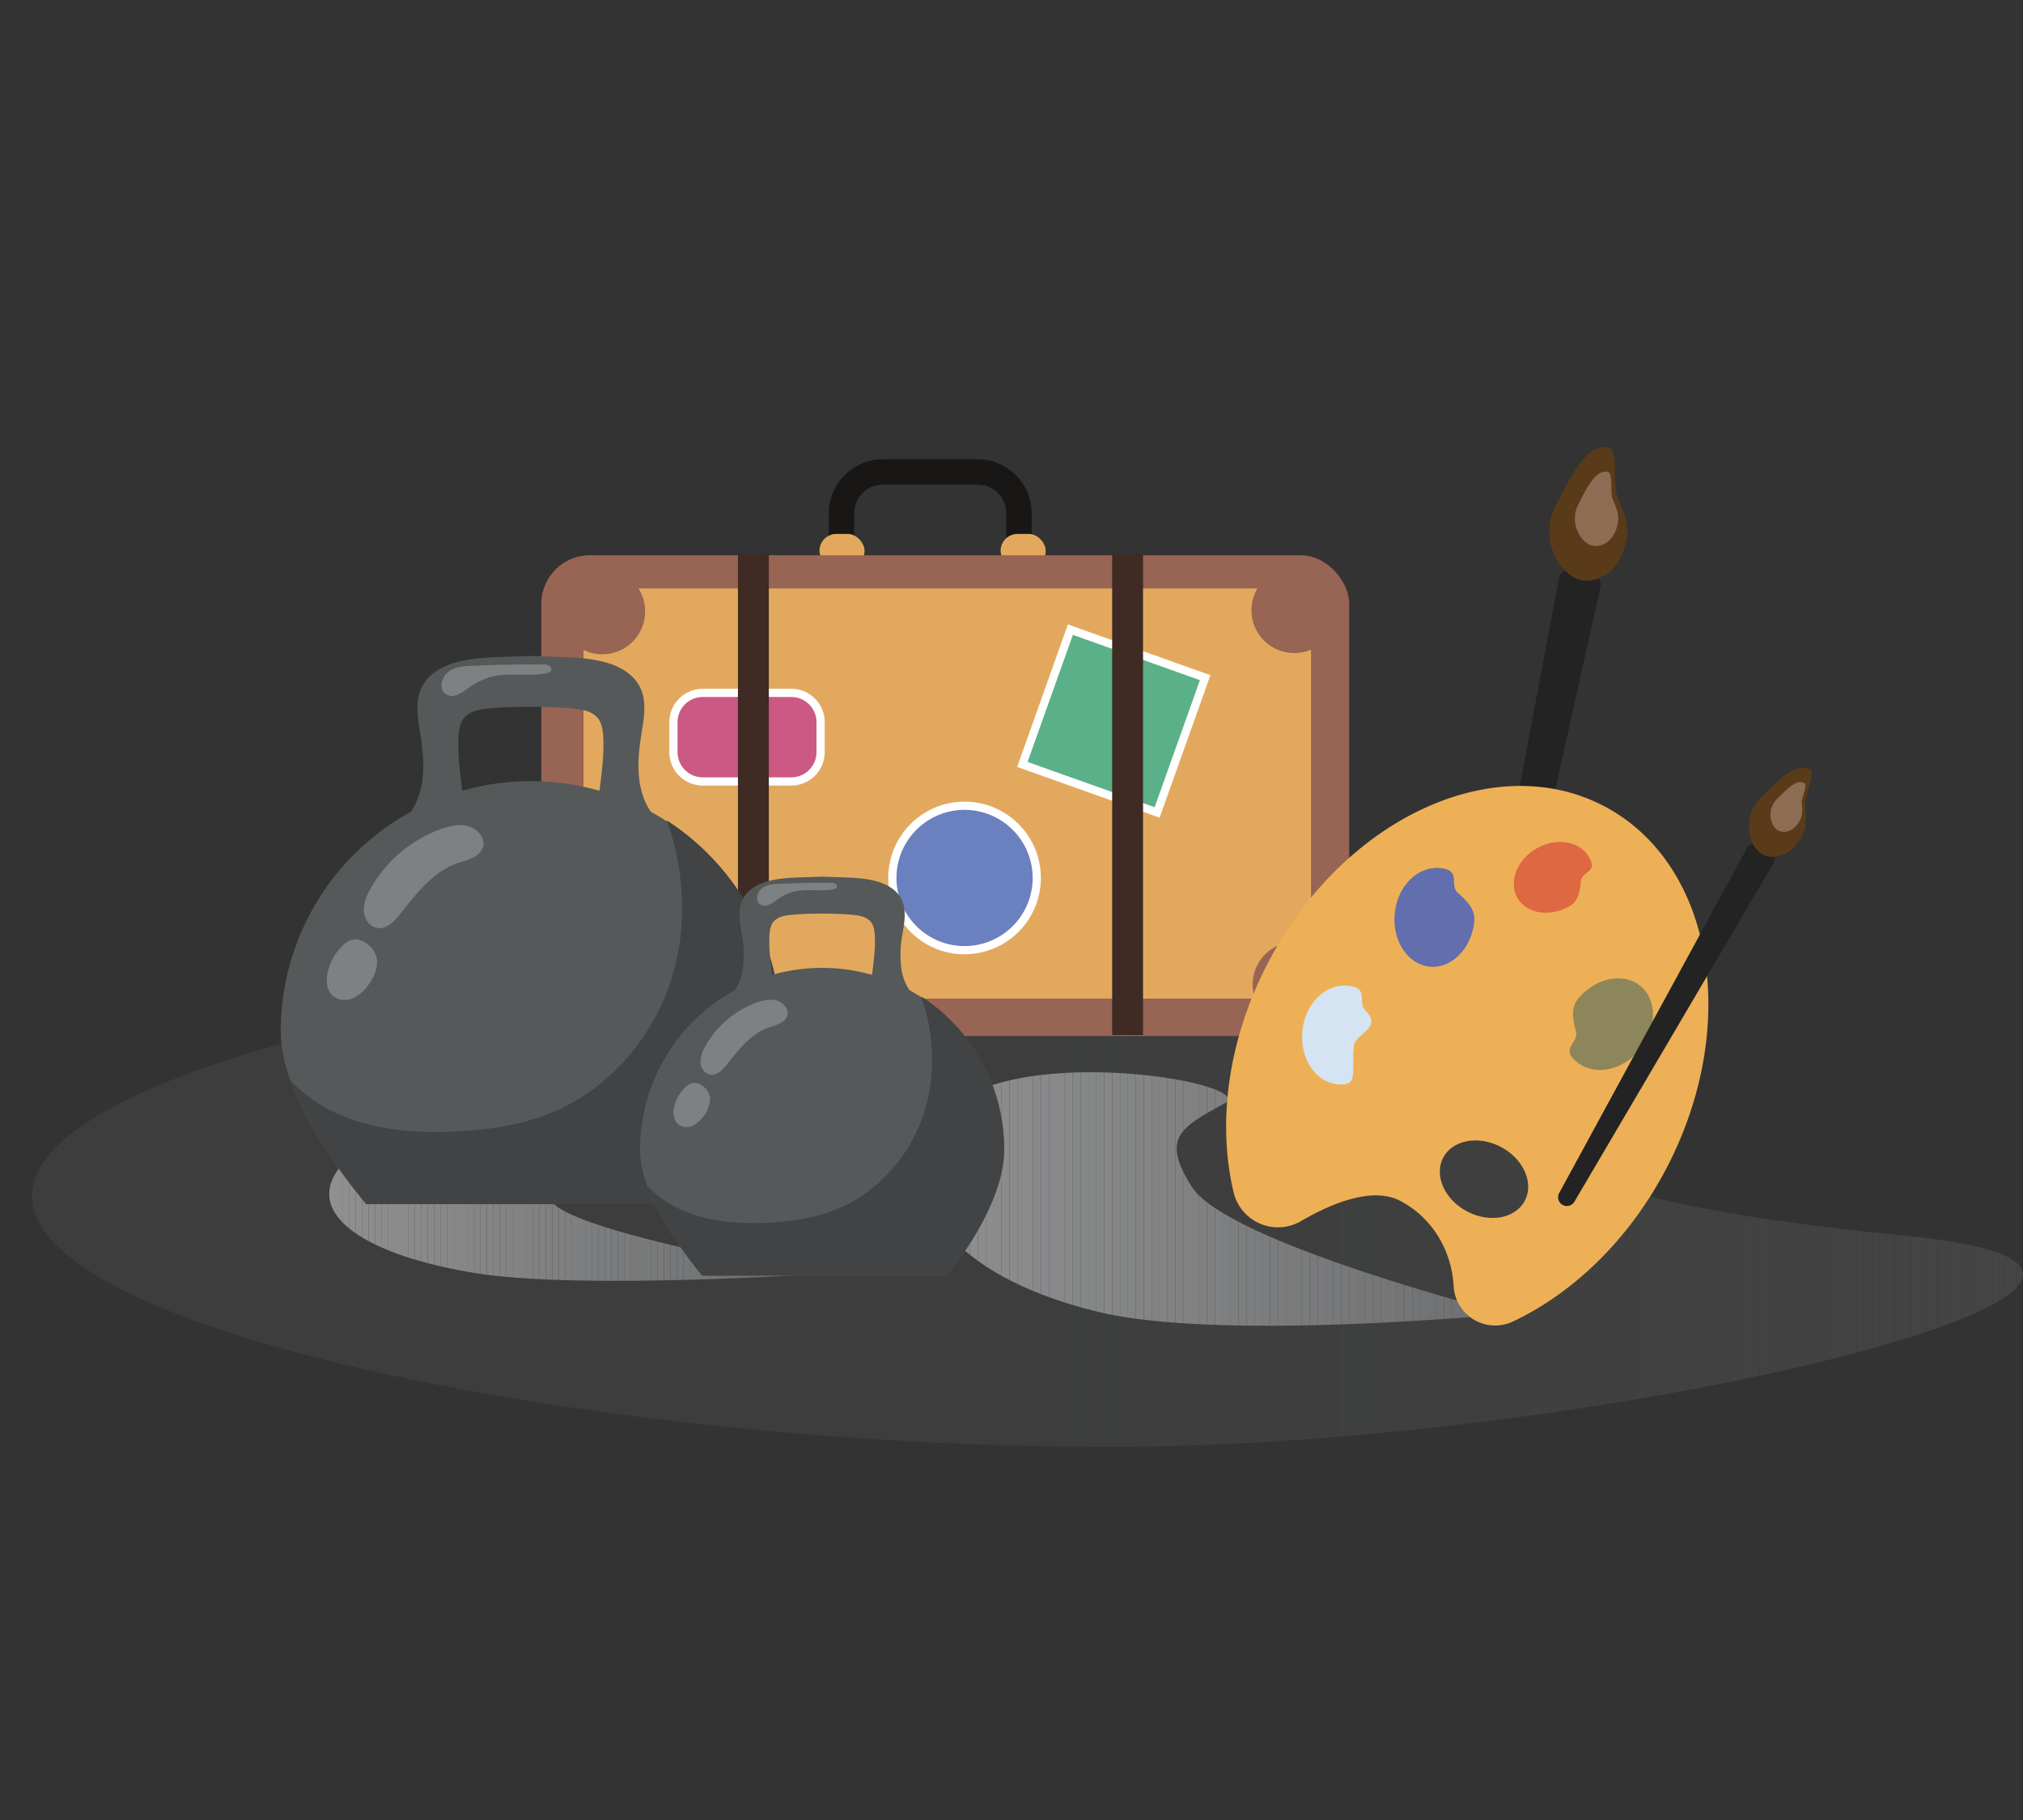 <svg xmlns="http://www.w3.org/2000/svg" xmlns:xlink="http://www.w3.org/1999/xlink" width="663.492" height="597" viewBox="0 0 663.492 597">
  <rect x="0" y="0" width="663.492" height="597" fill="#333333" stroke="none"/>
  <defs>
    <clipPath id="clip-path">
      <path id="Path_14854" data-name="Path 14854" d="M703.866,560.909c129.828,12.652-95.908,69.235-260.8,69.235S89.493,593.315,89.493,547.88s188.671-82.262,353.571-82.262C771.615,465.624,413.1,532.576,703.866,560.909Z" transform="translate(-89.493 -465.619)" fill="none"/>
    </clipPath>
    <clipPath id="clip-path-2">
      <path id="Path_14860" data-name="Path 14860" d="M594.284,589.637c-2.349,0-88.331,8.528-130.775,0-42.286-9.239-70.007-31.981-58.261-59.7,13.783-32.692,110.415-16.345,96.007-9.239-14.409,7.818-20.361,11.371-10.494,27.006C502.038,566.184,594.284,589.637,594.284,589.637Z" transform="translate(-402.538 -510.281)" fill="none"/>
    </clipPath>
    <clipPath id="clip-path-3">
      <path id="Path_14862" data-name="Path 14862" d="M353.2,578.145c-1.951,0-73.353,4.776-108.6,0-35.115-5.173-58.136-17.907-48.382-33.428,11.445-18.305,91.692-9.152,79.727-5.173-11.966,4.377-16.908,6.367-8.714,15.122C276.6,565.012,353.2,578.145,353.2,578.145Z" transform="translate(-193.97 -533.71)" fill="none"/>
    </clipPath>
  </defs>
  <g id="transformation" transform="translate(-4298 -3230)">
    <rect id="Rectangle_9106" data-name="Rectangle 9106" width="639" height="597" transform="translate(4298 3230)" fill="rgba(255,255,255,0)"/>
    <g id="Group_23163" data-name="Group 23163" transform="translate(4219.015 3086.092)">
      <g id="Path_13307" data-name="Path 13307" transform="translate(89.493 453.882)" opacity="0.1" style="isolation: isolate">
        <g id="Group_22847" data-name="Group 22847" transform="translate(0 0)">
          <g id="Group_22846" data-name="Group 22846" clip-path="url(#clip-path)">
            <rect id="Rectangle_8733" data-name="Rectangle 8733" width="107.089" height="164.525" transform="translate(0 0)" fill="#95989b"/>
            <rect id="Rectangle_8734" data-name="Rectangle 8734" width="107.089" height="164.525" transform="translate(107.089 0)" fill="#96999c"/>
            <rect id="Rectangle_8735" data-name="Rectangle 8735" width="25.63" height="164.525" transform="translate(214.178 0)" fill="#96999c"/>
            <rect id="Rectangle_8736" data-name="Rectangle 8736" width="25.63" height="164.525" transform="translate(239.808 0)" fill="#979a9d"/>
            <rect id="Rectangle_8737" data-name="Rectangle 8737" width="25.63" height="164.525" transform="translate(265.437 0)" fill="#999c9f"/>
            <rect id="Rectangle_8738" data-name="Rectangle 8738" width="25.63" height="164.525" transform="translate(291.067 0)" fill="#9a9da0"/>
            <rect id="Rectangle_8739" data-name="Rectangle 8739" width="11.194" height="164.525" transform="translate(316.697 0)" fill="#9a9da0"/>
            <rect id="Rectangle_8740" data-name="Rectangle 8740" width="11.194" height="164.525" transform="translate(327.891 0)" fill="#9b9ea1"/>
            <rect id="Rectangle_8741" data-name="Rectangle 8741" width="11.194" height="164.525" transform="translate(339.085 0)" fill="#9c9fa2"/>
            <rect id="Rectangle_8742" data-name="Rectangle 8742" width="11.194" height="164.525" transform="translate(350.279 0)" fill="#9ea1a4"/>
            <rect id="Rectangle_8743" data-name="Rectangle 8743" width="11.194" height="164.525" transform="translate(361.473 0)" fill="#9fa2a5"/>
            <rect id="Rectangle_8744" data-name="Rectangle 8744" width="11.194" height="164.525" transform="translate(372.667 0)" fill="#a0a3a6"/>
            <rect id="Rectangle_8745" data-name="Rectangle 8745" width="11.194" height="164.525" transform="translate(383.861 0)" fill="#a1a4a7"/>
            <rect id="Rectangle_8746" data-name="Rectangle 8746" width="6.595" height="164.525" transform="translate(395.055 0)" fill="#a1a4a7"/>
            <rect id="Rectangle_8747" data-name="Rectangle 8747" width="6.595" height="164.525" transform="translate(401.65 0)" fill="#a2a5a8"/>
            <rect id="Rectangle_8748" data-name="Rectangle 8748" width="6.595" height="164.525" transform="translate(408.245 0)" fill="#a3a6a9"/>
            <rect id="Rectangle_8749" data-name="Rectangle 8749" width="6.595" height="164.525" transform="translate(414.84 0)" fill="#a4a7aa"/>
            <rect id="Rectangle_8750" data-name="Rectangle 8750" width="6.595" height="164.525" transform="translate(421.435 0)" fill="#a5a8ab"/>
            <rect id="Rectangle_8751" data-name="Rectangle 8751" width="6.595" height="164.525" transform="translate(428.03 0)" fill="#a7aaac"/>
            <rect id="Rectangle_8752" data-name="Rectangle 8752" width="6.595" height="164.525" transform="translate(434.626 0)" fill="#a8abad"/>
            <rect id="Rectangle_8753" data-name="Rectangle 8753" width="6.595" height="164.525" transform="translate(441.221 0)" fill="#a9acae"/>
            <rect id="Rectangle_8754" data-name="Rectangle 8754" width="6.595" height="164.525" transform="translate(447.816 0)" fill="#aaadaf"/>
            <rect id="Rectangle_8755" data-name="Rectangle 8755" width="6.595" height="164.525" transform="translate(454.411 0)" fill="#abaeb0"/>
            <rect id="Rectangle_8756" data-name="Rectangle 8756" width="4.198" height="164.525" transform="translate(461.006 0)" fill="#abaeb0"/>
            <rect id="Rectangle_8757" data-name="Rectangle 8757" width="4.198" height="164.525" transform="translate(465.204 0)" fill="#acafb1"/>
            <rect id="Rectangle_8758" data-name="Rectangle 8758" width="4.198" height="164.525" transform="translate(469.402 0)" fill="#adb0b2"/>
            <rect id="Rectangle_8759" data-name="Rectangle 8759" width="4.198" height="164.525" transform="translate(473.599 0)" fill="#aeb1b3"/>
            <rect id="Rectangle_8760" data-name="Rectangle 8760" width="4.198" height="164.525" transform="translate(477.797 0)" fill="#afb2b4"/>
            <rect id="Rectangle_8761" data-name="Rectangle 8761" width="4.198" height="164.525" transform="translate(481.995 0)" fill="#b0b3b5"/>
            <rect id="Rectangle_8762" data-name="Rectangle 8762" width="4.198" height="164.525" transform="translate(486.193 0)" fill="#b1b4b6"/>
            <rect id="Rectangle_8763" data-name="Rectangle 8763" width="4.198" height="164.525" transform="translate(490.39 0)" fill="#b3b5b7"/>
            <rect id="Rectangle_8764" data-name="Rectangle 8764" width="4.198" height="164.525" transform="translate(494.588 0)" fill="#b4b6b8"/>
            <rect id="Rectangle_8765" data-name="Rectangle 8765" width="4.198" height="164.525" transform="translate(498.786 0)" fill="#b5b7b9"/>
            <rect id="Rectangle_8766" data-name="Rectangle 8766" width="4.198" height="164.525" transform="translate(502.984 0)" fill="#b6b8ba"/>
            <rect id="Rectangle_8767" data-name="Rectangle 8767" width="4.198" height="164.525" transform="translate(507.181 0)" fill="#b7b9bb"/>
            <rect id="Rectangle_8768" data-name="Rectangle 8768" width="4.198" height="164.525" transform="translate(511.379 0)" fill="#b8babc"/>
            <rect id="Rectangle_8769" data-name="Rectangle 8769" width="4.198" height="164.525" transform="translate(515.577 0)" fill="#b9bbbd"/>
            <rect id="Rectangle_8770" data-name="Rectangle 8770" width="3.347" height="164.525" transform="translate(519.775 0)" fill="#b9bbbd"/>
            <rect id="Rectangle_8771" data-name="Rectangle 8771" width="3.347" height="164.525" transform="translate(523.121 0)" fill="#babcbe"/>
            <rect id="Rectangle_8772" data-name="Rectangle 8772" width="3.347" height="164.525" transform="translate(526.468 0)" fill="#bbbdbf"/>
            <rect id="Rectangle_8773" data-name="Rectangle 8773" width="3.347" height="164.525" transform="translate(529.814 0)" fill="#bcbec0"/>
            <rect id="Rectangle_8774" data-name="Rectangle 8774" width="3.347" height="164.525" transform="translate(533.161 0)" fill="#bdbfc1"/>
            <rect id="Rectangle_8775" data-name="Rectangle 8775" width="3.347" height="164.525" transform="translate(536.507 0)" fill="#bec0c2"/>
            <rect id="Rectangle_8776" data-name="Rectangle 8776" width="3.347" height="164.525" transform="translate(539.854 0)" fill="#bfc1c3"/>
            <rect id="Rectangle_8777" data-name="Rectangle 8777" width="3.347" height="164.525" transform="translate(543.2 0)" fill="#c0c2c4"/>
            <rect id="Rectangle_8778" data-name="Rectangle 8778" width="3.347" height="164.525" transform="translate(546.547 0)" fill="#c2c4c6"/>
            <rect id="Rectangle_8779" data-name="Rectangle 8779" width="3.347" height="164.525" transform="translate(549.893 0)" fill="#c3c5c7"/>
            <rect id="Rectangle_8780" data-name="Rectangle 8780" width="3.347" height="164.525" transform="translate(553.24 0)" fill="#c4c6c8"/>
            <rect id="Rectangle_8781" data-name="Rectangle 8781" width="3.347" height="164.525" transform="translate(556.587 0)" fill="#c5c7c9"/>
            <rect id="Rectangle_8782" data-name="Rectangle 8782" width="3.347" height="164.525" transform="translate(559.933 0)" fill="#c6c8ca"/>
            <rect id="Rectangle_8783" data-name="Rectangle 8783" width="3.347" height="164.525" transform="translate(563.28 0)" fill="#c7c9cb"/>
            <rect id="Rectangle_8784" data-name="Rectangle 8784" width="3.347" height="164.525" transform="translate(566.626 0)" fill="#c8cacc"/>
            <rect id="Rectangle_8785" data-name="Rectangle 8785" width="3.347" height="164.525" transform="translate(569.973 0)" fill="#c9cbcd"/>
            <rect id="Rectangle_8786" data-name="Rectangle 8786" width="2.509" height="164.525" transform="translate(573.319 0)" fill="#c9cbcd"/>
            <rect id="Rectangle_8787" data-name="Rectangle 8787" width="2.509" height="164.525" transform="translate(575.828 0)" fill="#caccce"/>
            <rect id="Rectangle_8788" data-name="Rectangle 8788" width="2.509" height="164.525" transform="translate(578.337 0)" fill="#cbcdcf"/>
            <rect id="Rectangle_8789" data-name="Rectangle 8789" width="2.509" height="164.525" transform="translate(580.846 0)" fill="#ccced0"/>
            <rect id="Rectangle_8790" data-name="Rectangle 8790" width="2.509" height="164.525" transform="translate(583.355 0)" fill="#cdcfd1"/>
            <rect id="Rectangle_8791" data-name="Rectangle 8791" width="2.509" height="164.525" transform="translate(585.863 0)" fill="#ced0d2"/>
            <rect id="Rectangle_8792" data-name="Rectangle 8792" width="2.509" height="164.525" transform="translate(588.372 0)" fill="#cfd1d3"/>
            <rect id="Rectangle_8793" data-name="Rectangle 8793" width="2.509" height="164.525" transform="translate(590.881 0)" fill="#d0d2d4"/>
            <rect id="Rectangle_8794" data-name="Rectangle 8794" width="2.509" height="164.525" transform="translate(593.39 0)" fill="#d1d3d5"/>
            <rect id="Rectangle_8795" data-name="Rectangle 8795" width="2.509" height="164.525" transform="translate(595.899 0)" fill="#d3d5d6"/>
            <rect id="Rectangle_8796" data-name="Rectangle 8796" width="2.509" height="164.525" transform="translate(598.408 0)" fill="#d4d6d7"/>
            <rect id="Rectangle_8797" data-name="Rectangle 8797" width="2.509" height="164.525" transform="translate(600.916 0)" fill="#d5d7d8"/>
            <rect id="Rectangle_8798" data-name="Rectangle 8798" width="2.509" height="164.525" transform="translate(603.425 0)" fill="#d6d8d9"/>
            <rect id="Rectangle_8799" data-name="Rectangle 8799" width="2.509" height="164.525" transform="translate(605.934 0)" fill="#d7d9da"/>
            <rect id="Rectangle_8800" data-name="Rectangle 8800" width="2.509" height="164.525" transform="translate(608.443 0)" fill="#d8dadb"/>
            <rect id="Rectangle_8801" data-name="Rectangle 8801" width="2.509" height="164.525" transform="translate(610.952 0)" fill="#d9dbdc"/>
            <rect id="Rectangle_8802" data-name="Rectangle 8802" width="2.509" height="164.525" transform="translate(613.461 0)" fill="#dadcdd"/>
            <rect id="Rectangle_8803" data-name="Rectangle 8803" width="2.509" height="164.525" transform="translate(615.969 0)" fill="#dbddde"/>
            <rect id="Rectangle_8804" data-name="Rectangle 8804" width="2.509" height="164.525" transform="translate(618.478 0)" fill="#dcdedf"/>
            <rect id="Rectangle_8805" data-name="Rectangle 8805" width="2" height="164.525" transform="translate(620.987 0)" fill="#dcdedf"/>
            <rect id="Rectangle_8806" data-name="Rectangle 8806" width="2" height="164.525" transform="translate(622.987 0)" fill="#dddfe0"/>
            <rect id="Rectangle_8807" data-name="Rectangle 8807" width="2" height="164.525" transform="translate(624.987 0)" fill="#dee0e1"/>
            <rect id="Rectangle_8808" data-name="Rectangle 8808" width="2" height="164.525" transform="translate(626.986 0)" fill="#dfe1e2"/>
            <rect id="Rectangle_8809" data-name="Rectangle 8809" width="2" height="164.525" transform="translate(628.986 0)" fill="#e0e2e3"/>
            <rect id="Rectangle_8810" data-name="Rectangle 8810" width="2" height="164.525" transform="translate(630.986 0)" fill="#e1e3e4"/>
            <rect id="Rectangle_8811" data-name="Rectangle 8811" width="2" height="164.525" transform="translate(632.986 0)" fill="#e2e4e5"/>
            <rect id="Rectangle_8812" data-name="Rectangle 8812" width="2" height="164.525" transform="translate(634.985 0)" fill="#e3e5e6"/>
            <rect id="Rectangle_8813" data-name="Rectangle 8813" width="2" height="164.525" transform="translate(636.985 0)" fill="#e5e6e7"/>
            <rect id="Rectangle_8814" data-name="Rectangle 8814" width="2" height="164.525" transform="translate(638.985 0)" fill="#e6e7e8"/>
            <rect id="Rectangle_8815" data-name="Rectangle 8815" width="2" height="164.525" transform="translate(640.985 0)" fill="#e7e8e9"/>
            <rect id="Rectangle_8816" data-name="Rectangle 8816" width="2" height="164.525" transform="translate(642.985 0)" fill="#e8e9ea"/>
            <rect id="Rectangle_8817" data-name="Rectangle 8817" width="2" height="164.525" transform="translate(644.984 0)" fill="#e9eaeb"/>
            <rect id="Rectangle_8818" data-name="Rectangle 8818" width="2" height="164.525" transform="translate(646.984 0)" fill="#eaebec"/>
            <rect id="Rectangle_8819" data-name="Rectangle 8819" width="2" height="164.525" transform="translate(648.984 0)" fill="#ebeced"/>
            <rect id="Rectangle_8820" data-name="Rectangle 8820" width="2" height="164.525" transform="translate(650.984 0)" fill="#ecedee"/>
            <rect id="Rectangle_8821" data-name="Rectangle 8821" width="91.218" height="164.525" transform="translate(652.983 0)" fill="#ecedee"/>
          </g>
        </g>
      </g>
      <g id="Group_22862" data-name="Group 22862" transform="translate(256.516 294.511)">
        <g id="Group_22848" data-name="Group 22848" transform="translate(94.301)">
          <path id="Path_14855" data-name="Path 14855" d="M418.4,353.3H387.32A17.744,17.744,0,0,1,369.6,335.579V312.518A17.743,17.743,0,0,1,387.32,294.8H418.4a17.743,17.743,0,0,1,17.723,17.723v23.061A17.744,17.744,0,0,1,418.4,353.3ZM387.32,303.133a9.4,9.4,0,0,0-9.387,9.385v23.061a9.4,9.4,0,0,0,9.387,9.386H418.4a9.4,9.4,0,0,0,9.386-9.386V312.518a9.4,9.4,0,0,0-9.386-9.385Z" transform="translate(-369.597 -294.795)" fill="#181716"/>
        </g>
        <g id="Group_22849" data-name="Group 22849" transform="translate(91.232 24.501)">
          <rect id="Rectangle_8822" data-name="Rectangle 8822" width="14.787" height="11.09" rx="5.545" fill="#e2a95e"/>
        </g>
        <g id="Group_22850" data-name="Group 22850" transform="translate(150.645 24.501)">
          <rect id="Rectangle_8823" data-name="Rectangle 8823" width="14.787" height="11.09" rx="5.545" fill="#e2a95e"/>
        </g>
        <g id="Group_22851" data-name="Group 22851" transform="translate(0 31.498)">
          <rect id="Rectangle_8824" data-name="Rectangle 8824" width="264.981" height="157.67" rx="15.912" fill="#986453"/>
        </g>
        <g id="Group_22852" data-name="Group 22852" transform="translate(13.855 42.367)">
          <rect id="Rectangle_8825" data-name="Rectangle 8825" width="238.594" height="134.531" rx="13.947" fill="#e2a95e"/>
        </g>
        <g id="Group_22853" data-name="Group 22853" transform="translate(5.941 35.855)">
          <circle id="Ellipse_514" data-name="Ellipse 514" cx="14.061" cy="14.061" r="14.061" fill="#986453"/>
        </g>
        <g id="Group_22854" data-name="Group 22854" transform="translate(5.941 155.077)">
          <circle id="Ellipse_515" data-name="Ellipse 515" cx="14.061" cy="14.061" r="14.061" fill="#986453"/>
        </g>
        <g id="Group_22855" data-name="Group 22855" transform="translate(232.898 35.459)">
          <circle id="Ellipse_516" data-name="Ellipse 516" cx="14.061" cy="14.061" r="14.061" fill="#986453"/>
        </g>
        <g id="Group_22856" data-name="Group 22856" transform="translate(233.294 158.246)">
          <circle id="Ellipse_517" data-name="Ellipse 517" cx="14.061" cy="14.061" r="14.061" fill="#986453"/>
        </g>
        <g id="Group_22857" data-name="Group 22857" transform="translate(156.062 54.179)">
          <rect id="Rectangle_8826" data-name="Rectangle 8826" width="46.919" height="46.919" transform="translate(17.464 1.716) rotate(19.611)" fill="#5ab088"/>
          <path id="Path_14856" data-name="Path 14856" d="M482.525,416.245,435.8,399.6l16.649-46.729,46.729,16.649Zm-43.3-18.279L480.9,412.812l14.845-41.667L454.075,356.3Z" transform="translate(-435.796 -352.867)" fill="#fff"/>
        </g>
        <g id="Group_22858" data-name="Group 22858" transform="translate(113.794 112.303)">
          <circle id="Ellipse_518" data-name="Ellipse 518" cx="23.683" cy="23.683" r="23.683" transform="translate(1.344 1.344)" fill="#6b80bf"/>
          <path id="Path_14857" data-name="Path 14857" d="M415.518,465.222A25.027,25.027,0,1,1,440.545,440.2,25.055,25.055,0,0,1,415.518,465.222Zm0-47.366a22.339,22.339,0,1,0,22.34,22.34A22.364,22.364,0,0,0,415.518,417.856Z" transform="translate(-390.491 -415.168)" fill="#fff"/>
        </g>
        <g id="Group_22859" data-name="Group 22859" transform="translate(42 75.288)">
          <rect id="Rectangle_8827" data-name="Rectangle 8827" width="48.26" height="29.045" rx="10.298" transform="translate(1.344 1.344)" fill="#cb5983"/>
          <path id="Path_14858" data-name="Path 14858" d="M353.534,407.227H324.489a10.964,10.964,0,0,1-10.951-10.951v-9.83a10.964,10.964,0,0,1,10.951-10.952h29.045a10.964,10.964,0,0,1,10.952,10.952v9.83A10.964,10.964,0,0,1,353.534,407.227Zm-29.045-29.045a8.273,8.273,0,0,0-8.263,8.264v9.83a8.272,8.272,0,0,0,8.263,8.263h29.045a8.272,8.272,0,0,0,8.264-8.263v-9.83a8.273,8.273,0,0,0-8.264-8.264Z" transform="translate(-313.538 -375.494)" fill="#fff"/>
        </g>
        <g id="Group_22860" data-name="Group 22860" transform="translate(64.495 30.979)">
          <rect id="Rectangle_8828" data-name="Rectangle 8828" width="10.129" height="157.887" fill="#3f2a24"/>
        </g>
        <g id="Group_22861" data-name="Group 22861" transform="translate(187.23 30.979)">
          <rect id="Rectangle_8829" data-name="Rectangle 8829" width="10.129" height="157.887" fill="#3f2a24"/>
        </g>
      </g>
      <g id="Group_22941" data-name="Group 22941" transform="translate(381.55 495.55)" opacity="0.46" style="isolation: isolate">
        <g id="Group_22940" data-name="Group 22940" transform="translate(0 0)">
          <g id="Group_22939" data-name="Group 22939" clip-path="url(#clip-path-2)">
            <g id="Group_22863" data-name="Group 22863" transform="translate(-9.036 -13.033)">
              <rect id="Rectangle_8830" data-name="Rectangle 8830" width="9.036" height="100.917" fill="#f0f1f1"/>
            </g>
            <g id="Group_22864" data-name="Group 22864" transform="translate(0 -13.033)">
              <rect id="Rectangle_8831" data-name="Rectangle 8831" width="2.591" height="100.917" fill="#f0f1f1"/>
            </g>
            <g id="Group_22865" data-name="Group 22865" transform="translate(2.591 -13.033)">
              <rect id="Rectangle_8832" data-name="Rectangle 8832" width="2.591" height="100.917" fill="#eff0f0"/>
            </g>
            <g id="Group_22866" data-name="Group 22866" transform="translate(5.182 -13.033)">
              <rect id="Rectangle_8833" data-name="Rectangle 8833" width="2.591" height="100.917" fill="#eeefef"/>
            </g>
            <g id="Group_22867" data-name="Group 22867" transform="translate(7.774 -13.033)">
              <rect id="Rectangle_8834" data-name="Rectangle 8834" width="2.591" height="100.917" fill="#edeeee"/>
            </g>
            <g id="Group_22868" data-name="Group 22868" transform="translate(10.365 -13.033)">
              <rect id="Rectangle_8835" data-name="Rectangle 8835" width="2.591" height="100.917" fill="#eceded"/>
            </g>
            <g id="Group_22869" data-name="Group 22869" transform="translate(12.956 -13.033)">
              <rect id="Rectangle_8836" data-name="Rectangle 8836" width="2.591" height="100.917" fill="#ebecec"/>
            </g>
            <g id="Group_22870" data-name="Group 22870" transform="translate(15.547 -13.033)">
              <rect id="Rectangle_8837" data-name="Rectangle 8837" width="2.591" height="100.917" fill="#eaebeb"/>
            </g>
            <g id="Group_22871" data-name="Group 22871" transform="translate(18.138 -13.033)">
              <rect id="Rectangle_8838" data-name="Rectangle 8838" width="2.591" height="100.917" fill="#e9eaea"/>
            </g>
            <g id="Group_22872" data-name="Group 22872" transform="translate(20.729 -13.033)">
              <rect id="Rectangle_8839" data-name="Rectangle 8839" width="2.591" height="100.917" fill="#e8e9e9"/>
            </g>
            <g id="Group_22873" data-name="Group 22873" transform="translate(23.321 -13.033)">
              <rect id="Rectangle_8840" data-name="Rectangle 8840" width="2.591" height="100.917" fill="#e7e8e8"/>
            </g>
            <g id="Group_22874" data-name="Group 22874" transform="translate(25.912 -13.033)">
              <rect id="Rectangle_8841" data-name="Rectangle 8841" width="2.591" height="100.917" fill="#e6e7e7"/>
            </g>
            <g id="Group_22875" data-name="Group 22875" transform="translate(28.503 -13.033)">
              <rect id="Rectangle_8842" data-name="Rectangle 8842" width="2.591" height="100.917" fill="#e5e6e6"/>
            </g>
            <g id="Group_22876" data-name="Group 22876" transform="translate(31.094 -13.033)">
              <rect id="Rectangle_8843" data-name="Rectangle 8843" width="2.591" height="100.917" fill="#e4e5e5"/>
            </g>
            <g id="Group_22877" data-name="Group 22877" transform="translate(33.685 -13.033)">
              <rect id="Rectangle_8844" data-name="Rectangle 8844" width="2.591" height="100.917" fill="#e3e4e5"/>
            </g>
            <g id="Group_22878" data-name="Group 22878" transform="translate(36.276 -13.033)">
              <rect id="Rectangle_8845" data-name="Rectangle 8845" width="2.591" height="100.917" fill="#e2e3e4"/>
            </g>
            <g id="Group_22879" data-name="Group 22879" transform="translate(38.868 -13.033)">
              <rect id="Rectangle_8846" data-name="Rectangle 8846" width="2.591" height="100.917" fill="#e1e2e3"/>
            </g>
            <g id="Group_22880" data-name="Group 22880" transform="translate(41.459 -13.033)">
              <rect id="Rectangle_8847" data-name="Rectangle 8847" width="2.591" height="100.917" fill="#e0e1e2"/>
            </g>
            <g id="Group_22881" data-name="Group 22881" transform="translate(44.05 -13.033)">
              <rect id="Rectangle_8848" data-name="Rectangle 8848" width="2.591" height="100.917" fill="#dfe0e1"/>
            </g>
            <g id="Group_22882" data-name="Group 22882" transform="translate(46.641 -13.033)">
              <rect id="Rectangle_8849" data-name="Rectangle 8849" width="2.591" height="100.917" fill="#dedfe0"/>
            </g>
            <g id="Group_22883" data-name="Group 22883" transform="translate(49.232 -13.033)">
              <rect id="Rectangle_8850" data-name="Rectangle 8850" width="2.591" height="100.917" fill="#dddedf"/>
            </g>
            <g id="Group_22884" data-name="Group 22884" transform="translate(51.823 -13.033)">
              <rect id="Rectangle_8851" data-name="Rectangle 8851" width="2.591" height="100.917" fill="#dcddde"/>
            </g>
            <g id="Group_22885" data-name="Group 22885" transform="translate(54.415 -13.033)">
              <rect id="Rectangle_8852" data-name="Rectangle 8852" width="2.591" height="100.917" fill="#dbdcdd"/>
            </g>
            <g id="Group_22886" data-name="Group 22886" transform="translate(57.006 -13.033)">
              <rect id="Rectangle_8853" data-name="Rectangle 8853" width="2.591" height="100.917" fill="#dadbdc"/>
            </g>
            <g id="Group_22887" data-name="Group 22887" transform="translate(59.597 -13.033)">
              <rect id="Rectangle_8854" data-name="Rectangle 8854" width="2.591" height="100.917" fill="#d9dadb"/>
            </g>
            <g id="Group_22888" data-name="Group 22888" transform="translate(62.188 -13.033)">
              <rect id="Rectangle_8855" data-name="Rectangle 8855" width="2.591" height="100.917" fill="#d8d9da"/>
            </g>
            <g id="Group_22889" data-name="Group 22889" transform="translate(64.779 -13.033)">
              <rect id="Rectangle_8856" data-name="Rectangle 8856" width="2.591" height="100.917" fill="#d7d8d9"/>
            </g>
            <g id="Group_22890" data-name="Group 22890" transform="translate(67.371 -13.033)">
              <rect id="Rectangle_8857" data-name="Rectangle 8857" width="2.591" height="100.917" fill="#d6d7d8"/>
            </g>
            <g id="Group_22891" data-name="Group 22891" transform="translate(69.962 -13.033)">
              <rect id="Rectangle_8858" data-name="Rectangle 8858" width="2.591" height="100.917" fill="#d5d6d7"/>
            </g>
            <g id="Group_22892" data-name="Group 22892" transform="translate(72.553 -13.033)">
              <rect id="Rectangle_8859" data-name="Rectangle 8859" width="2.591" height="100.917" fill="#d4d5d6"/>
            </g>
            <g id="Group_22893" data-name="Group 22893" transform="translate(75.144 -13.033)">
              <rect id="Rectangle_8860" data-name="Rectangle 8860" width="2.591" height="100.917" fill="#d3d4d5"/>
            </g>
            <g id="Group_22894" data-name="Group 22894" transform="translate(77.735 -13.033)">
              <rect id="Rectangle_8861" data-name="Rectangle 8861" width="2.591" height="100.917" fill="#d2d3d4"/>
            </g>
            <g id="Group_22895" data-name="Group 22895" transform="translate(80.326 -13.033)">
              <rect id="Rectangle_8862" data-name="Rectangle 8862" width="2.591" height="100.917" fill="#d1d2d3"/>
            </g>
            <g id="Group_22896" data-name="Group 22896" transform="translate(82.918 -13.033)">
              <rect id="Rectangle_8863" data-name="Rectangle 8863" width="2.591" height="100.917" fill="#d0d1d2"/>
            </g>
            <g id="Group_22897" data-name="Group 22897" transform="translate(85.509 -13.033)">
              <rect id="Rectangle_8864" data-name="Rectangle 8864" width="2.591" height="100.917" fill="#cfd0d1"/>
            </g>
            <g id="Group_22898" data-name="Group 22898" transform="translate(88.1 -13.033)">
              <rect id="Rectangle_8865" data-name="Rectangle 8865" width="2.591" height="100.917" fill="#cecfd0"/>
            </g>
            <g id="Group_22899" data-name="Group 22899" transform="translate(90.691 -13.033)">
              <rect id="Rectangle_8866" data-name="Rectangle 8866" width="2.591" height="100.917" fill="#cdcecf"/>
            </g>
            <g id="Group_22900" data-name="Group 22900" transform="translate(93.282 -13.033)">
              <rect id="Rectangle_8867" data-name="Rectangle 8867" width="2.591" height="100.917" fill="#cccdce"/>
            </g>
            <g id="Group_22901" data-name="Group 22901" transform="translate(95.873 -13.033)">
              <rect id="Rectangle_8868" data-name="Rectangle 8868" width="2.591" height="100.917" fill="#caccce"/>
            </g>
            <g id="Group_22902" data-name="Group 22902" transform="translate(98.465 -13.033)">
              <rect id="Rectangle_8869" data-name="Rectangle 8869" width="2.591" height="100.917" fill="#c9cbcd"/>
            </g>
            <g id="Group_22903" data-name="Group 22903" transform="translate(101.056 -13.033)">
              <rect id="Rectangle_8870" data-name="Rectangle 8870" width="2.591" height="100.917" fill="#c8cacc"/>
            </g>
            <g id="Group_22904" data-name="Group 22904" transform="translate(103.647 -13.033)">
              <rect id="Rectangle_8871" data-name="Rectangle 8871" width="2.591" height="100.917" fill="#c7c9cb"/>
            </g>
            <g id="Group_22905" data-name="Group 22905" transform="translate(106.238 -13.033)">
              <rect id="Rectangle_8872" data-name="Rectangle 8872" width="2.591" height="100.917" fill="#c6c8ca"/>
            </g>
            <g id="Group_22906" data-name="Group 22906" transform="translate(108.829 -13.033)">
              <rect id="Rectangle_8873" data-name="Rectangle 8873" width="2.591" height="100.917" fill="#c5c7c9"/>
            </g>
            <g id="Group_22907" data-name="Group 22907" transform="translate(111.421 -13.033)">
              <rect id="Rectangle_8874" data-name="Rectangle 8874" width="2.591" height="100.917" fill="#c4c6c8"/>
            </g>
            <g id="Group_22908" data-name="Group 22908" transform="translate(114.012 -13.033)">
              <rect id="Rectangle_8875" data-name="Rectangle 8875" width="2.591" height="100.917" fill="#c3c5c7"/>
            </g>
            <g id="Group_22909" data-name="Group 22909" transform="translate(116.603 -13.033)">
              <rect id="Rectangle_8876" data-name="Rectangle 8876" width="2.591" height="100.917" fill="#c2c4c6"/>
            </g>
            <g id="Group_22910" data-name="Group 22910" transform="translate(119.194 -13.033)">
              <rect id="Rectangle_8877" data-name="Rectangle 8877" width="2.591" height="100.917" fill="#c1c3c5"/>
            </g>
            <g id="Group_22911" data-name="Group 22911" transform="translate(121.785 -13.033)">
              <rect id="Rectangle_8878" data-name="Rectangle 8878" width="2.591" height="100.917" fill="#c0c2c4"/>
            </g>
            <g id="Group_22912" data-name="Group 22912" transform="translate(124.376 -13.033)">
              <rect id="Rectangle_8879" data-name="Rectangle 8879" width="2.591" height="100.917" fill="#bfc1c3"/>
            </g>
            <g id="Group_22913" data-name="Group 22913" transform="translate(126.968 -13.033)">
              <rect id="Rectangle_8880" data-name="Rectangle 8880" width="2.591" height="100.917" fill="#bec0c2"/>
            </g>
            <g id="Group_22914" data-name="Group 22914" transform="translate(129.559 -13.033)">
              <rect id="Rectangle_8881" data-name="Rectangle 8881" width="2.591" height="100.917" fill="#bdbfc1"/>
            </g>
            <g id="Group_22915" data-name="Group 22915" transform="translate(132.15 -13.033)">
              <rect id="Rectangle_8882" data-name="Rectangle 8882" width="2.591" height="100.917" fill="#bcbec0"/>
            </g>
            <g id="Group_22916" data-name="Group 22916" transform="translate(134.741 -13.033)">
              <rect id="Rectangle_8883" data-name="Rectangle 8883" width="2.591" height="100.917" fill="#bbbdbf"/>
            </g>
            <g id="Group_22917" data-name="Group 22917" transform="translate(137.332 -13.033)">
              <rect id="Rectangle_8884" data-name="Rectangle 8884" width="2.591" height="100.917" fill="#babcbe"/>
            </g>
            <g id="Group_22918" data-name="Group 22918" transform="translate(139.923 -13.033)">
              <rect id="Rectangle_8885" data-name="Rectangle 8885" width="2.591" height="100.917" fill="#b9bbbd"/>
            </g>
            <g id="Group_22919" data-name="Group 22919" transform="translate(142.515 -13.033)">
              <rect id="Rectangle_8886" data-name="Rectangle 8886" width="2.591" height="100.917" fill="#b8babc"/>
            </g>
            <g id="Group_22920" data-name="Group 22920" transform="translate(145.106 -13.033)">
              <rect id="Rectangle_8887" data-name="Rectangle 8887" width="2.591" height="100.917" fill="#b7b9bb"/>
            </g>
            <g id="Group_22921" data-name="Group 22921" transform="translate(147.697 -13.033)">
              <rect id="Rectangle_8888" data-name="Rectangle 8888" width="2.591" height="100.917" fill="#b6b8ba"/>
            </g>
            <g id="Group_22922" data-name="Group 22922" transform="translate(150.288 -13.033)">
              <rect id="Rectangle_8889" data-name="Rectangle 8889" width="2.591" height="100.917" fill="#b5b7b9"/>
            </g>
            <g id="Group_22923" data-name="Group 22923" transform="translate(152.879 -13.033)">
              <rect id="Rectangle_8890" data-name="Rectangle 8890" width="2.591" height="100.917" fill="#b4b6b8"/>
            </g>
            <g id="Group_22924" data-name="Group 22924" transform="translate(155.47 -13.033)">
              <rect id="Rectangle_8891" data-name="Rectangle 8891" width="2.591" height="100.917" fill="#b3b5b7"/>
            </g>
            <g id="Group_22925" data-name="Group 22925" transform="translate(158.062 -13.033)">
              <rect id="Rectangle_8892" data-name="Rectangle 8892" width="2.591" height="100.917" fill="#b2b4b7"/>
            </g>
            <g id="Group_22926" data-name="Group 22926" transform="translate(160.653 -13.033)">
              <rect id="Rectangle_8893" data-name="Rectangle 8893" width="2.591" height="100.917" fill="#b1b3b6"/>
            </g>
            <g id="Group_22927" data-name="Group 22927" transform="translate(163.244 -13.033)">
              <rect id="Rectangle_8894" data-name="Rectangle 8894" width="2.591" height="100.917" fill="#b0b2b5"/>
            </g>
            <g id="Group_22928" data-name="Group 22928" transform="translate(165.835 -13.033)">
              <rect id="Rectangle_8895" data-name="Rectangle 8895" width="2.591" height="100.917" fill="#afb1b4"/>
            </g>
            <g id="Group_22929" data-name="Group 22929" transform="translate(168.426 -13.033)">
              <rect id="Rectangle_8896" data-name="Rectangle 8896" width="2.591" height="100.917" fill="#aeb0b3"/>
            </g>
            <g id="Group_22930" data-name="Group 22930" transform="translate(171.017 -13.033)">
              <rect id="Rectangle_8897" data-name="Rectangle 8897" width="2.591" height="100.917" fill="#adafb2"/>
            </g>
            <g id="Group_22931" data-name="Group 22931" transform="translate(173.609 -13.033)">
              <rect id="Rectangle_8898" data-name="Rectangle 8898" width="2.591" height="100.917" fill="#acaeb1"/>
            </g>
            <g id="Group_22932" data-name="Group 22932" transform="translate(176.2 -13.033)">
              <rect id="Rectangle_8899" data-name="Rectangle 8899" width="2.591" height="100.917" fill="#abadb0"/>
            </g>
            <g id="Group_22933" data-name="Group 22933" transform="translate(178.791 -13.033)">
              <rect id="Rectangle_8900" data-name="Rectangle 8900" width="2.591" height="100.917" fill="#aaacaf"/>
            </g>
            <g id="Group_22934" data-name="Group 22934" transform="translate(181.382 -13.033)">
              <rect id="Rectangle_8901" data-name="Rectangle 8901" width="2.591" height="100.917" fill="#a9abae"/>
            </g>
            <g id="Group_22935" data-name="Group 22935" transform="translate(183.973 -13.033)">
              <rect id="Rectangle_8902" data-name="Rectangle 8902" width="2.591" height="100.917" fill="#a8aaad"/>
            </g>
            <g id="Group_22936" data-name="Group 22936" transform="translate(186.565 -13.033)">
              <rect id="Rectangle_8903" data-name="Rectangle 8903" width="2.591" height="100.917" fill="#a7a9ac"/>
            </g>
            <g id="Group_22937" data-name="Group 22937" transform="translate(189.156 -13.033)">
              <rect id="Rectangle_8904" data-name="Rectangle 8904" width="2.591" height="100.917" fill="#a6a8ab"/>
            </g>
            <g id="Group_22938" data-name="Group 22938" transform="translate(191.747 -13.034)">
              <path id="Path_14859" data-name="Path 14859" d="M608.064,597.229v0Z" transform="translate(-608.064 -496.311)" fill="#a6a8ab"/>
            </g>
          </g>
        </g>
      </g>
      <g id="Group_23020" data-name="Group 23020" transform="translate(186.965 517.408)" opacity="0.46" style="isolation: isolate">
        <g id="Group_23019" data-name="Group 23019" transform="translate(0)">
          <g id="Group_23018" data-name="Group 23018" clip-path="url(#clip-path-3)">
            <g id="Group_22942" data-name="Group 22942" transform="translate(-7.504 -7.298)">
              <rect id="Rectangle_8905" data-name="Rectangle 8905" width="7.504" height="56.509" fill="#f0f1f1"/>
            </g>
            <g id="Group_22943" data-name="Group 22943" transform="translate(0 -7.298)">
              <rect id="Rectangle_8906" data-name="Rectangle 8906" width="2.152" height="56.509" fill="#f0f1f1"/>
            </g>
            <g id="Group_22944" data-name="Group 22944" transform="translate(2.152 -7.298)">
              <rect id="Rectangle_8907" data-name="Rectangle 8907" width="2.152" height="56.509" fill="#eff0f0"/>
            </g>
            <g id="Group_22945" data-name="Group 22945" transform="translate(4.304 -7.298)">
              <rect id="Rectangle_8908" data-name="Rectangle 8908" width="2.152" height="56.509" fill="#eeefef"/>
            </g>
            <g id="Group_22946" data-name="Group 22946" transform="translate(6.455 -7.298)">
              <rect id="Rectangle_8909" data-name="Rectangle 8909" width="2.152" height="56.509" fill="#edeeee"/>
            </g>
            <g id="Group_22947" data-name="Group 22947" transform="translate(8.607 -7.298)">
              <rect id="Rectangle_8910" data-name="Rectangle 8910" width="2.152" height="56.509" fill="#eceded"/>
            </g>
            <g id="Group_22948" data-name="Group 22948" transform="translate(10.759 -7.298)">
              <rect id="Rectangle_8911" data-name="Rectangle 8911" width="2.152" height="56.509" fill="#ebecec"/>
            </g>
            <g id="Group_22949" data-name="Group 22949" transform="translate(12.911 -7.298)">
              <rect id="Rectangle_8912" data-name="Rectangle 8912" width="2.152" height="56.509" fill="#eaebeb"/>
            </g>
            <g id="Group_22950" data-name="Group 22950" transform="translate(15.063 -7.298)">
              <rect id="Rectangle_8913" data-name="Rectangle 8913" width="2.152" height="56.509" fill="#e9eaea"/>
            </g>
            <g id="Group_22951" data-name="Group 22951" transform="translate(17.214 -7.298)">
              <rect id="Rectangle_8914" data-name="Rectangle 8914" width="2.152" height="56.509" fill="#e8e9e9"/>
            </g>
            <g id="Group_22952" data-name="Group 22952" transform="translate(19.366 -7.298)">
              <rect id="Rectangle_8915" data-name="Rectangle 8915" width="2.152" height="56.509" fill="#e7e8e8"/>
            </g>
            <g id="Group_22953" data-name="Group 22953" transform="translate(21.518 -7.298)">
              <rect id="Rectangle_8916" data-name="Rectangle 8916" width="2.152" height="56.509" fill="#e6e7e7"/>
            </g>
            <g id="Group_22954" data-name="Group 22954" transform="translate(23.67 -7.298)">
              <rect id="Rectangle_8917" data-name="Rectangle 8917" width="2.152" height="56.509" fill="#e5e6e6"/>
            </g>
            <g id="Group_22955" data-name="Group 22955" transform="translate(25.821 -7.298)">
              <rect id="Rectangle_8918" data-name="Rectangle 8918" width="2.152" height="56.509" fill="#e4e5e5"/>
            </g>
            <g id="Group_22956" data-name="Group 22956" transform="translate(27.973 -7.298)">
              <rect id="Rectangle_8919" data-name="Rectangle 8919" width="2.152" height="56.509" fill="#e3e4e5"/>
            </g>
            <g id="Group_22957" data-name="Group 22957" transform="translate(30.125 -7.298)">
              <rect id="Rectangle_8920" data-name="Rectangle 8920" width="2.152" height="56.509" fill="#e2e3e4"/>
            </g>
            <g id="Group_22958" data-name="Group 22958" transform="translate(32.277 -7.298)">
              <rect id="Rectangle_8921" data-name="Rectangle 8921" width="2.152" height="56.509" fill="#e1e2e3"/>
            </g>
            <g id="Group_22959" data-name="Group 22959" transform="translate(34.429 -7.298)">
              <rect id="Rectangle_8922" data-name="Rectangle 8922" width="2.152" height="56.509" fill="#e0e1e2"/>
            </g>
            <g id="Group_22960" data-name="Group 22960" transform="translate(36.58 -7.298)">
              <rect id="Rectangle_8923" data-name="Rectangle 8923" width="2.152" height="56.509" fill="#dfe0e1"/>
            </g>
            <g id="Group_22961" data-name="Group 22961" transform="translate(38.732 -7.298)">
              <rect id="Rectangle_8924" data-name="Rectangle 8924" width="2.152" height="56.509" fill="#dedfe0"/>
            </g>
            <g id="Group_22962" data-name="Group 22962" transform="translate(40.884 -7.298)">
              <rect id="Rectangle_8925" data-name="Rectangle 8925" width="2.152" height="56.509" fill="#dddedf"/>
            </g>
            <g id="Group_22963" data-name="Group 22963" transform="translate(43.036 -7.298)">
              <rect id="Rectangle_8926" data-name="Rectangle 8926" width="2.152" height="56.509" fill="#dcddde"/>
            </g>
            <g id="Group_22964" data-name="Group 22964" transform="translate(45.187 -7.298)">
              <rect id="Rectangle_8927" data-name="Rectangle 8927" width="2.152" height="56.509" fill="#dbdcdd"/>
            </g>
            <g id="Group_22965" data-name="Group 22965" transform="translate(47.339 -7.298)">
              <rect id="Rectangle_8928" data-name="Rectangle 8928" width="2.152" height="56.509" fill="#dadbdc"/>
            </g>
            <g id="Group_22966" data-name="Group 22966" transform="translate(49.491 -7.298)">
              <rect id="Rectangle_8929" data-name="Rectangle 8929" width="2.152" height="56.509" fill="#d9dadb"/>
            </g>
            <g id="Group_22967" data-name="Group 22967" transform="translate(51.643 -7.298)">
              <rect id="Rectangle_8930" data-name="Rectangle 8930" width="2.152" height="56.509" fill="#d8d9da"/>
            </g>
            <g id="Group_22968" data-name="Group 22968" transform="translate(53.795 -7.298)">
              <rect id="Rectangle_8931" data-name="Rectangle 8931" width="2.152" height="56.509" fill="#d7d8d9"/>
            </g>
            <g id="Group_22969" data-name="Group 22969" transform="translate(55.946 -7.298)">
              <rect id="Rectangle_8932" data-name="Rectangle 8932" width="2.152" height="56.509" fill="#d6d7d8"/>
            </g>
            <g id="Group_22970" data-name="Group 22970" transform="translate(58.098 -7.298)">
              <rect id="Rectangle_8933" data-name="Rectangle 8933" width="2.152" height="56.509" fill="#d5d6d7"/>
            </g>
            <g id="Group_22971" data-name="Group 22971" transform="translate(60.25 -7.298)">
              <rect id="Rectangle_8934" data-name="Rectangle 8934" width="2.152" height="56.509" fill="#d4d5d6"/>
            </g>
            <g id="Group_22972" data-name="Group 22972" transform="translate(62.402 -7.298)">
              <rect id="Rectangle_8935" data-name="Rectangle 8935" width="2.152" height="56.509" fill="#d3d4d5"/>
            </g>
            <g id="Group_22973" data-name="Group 22973" transform="translate(64.553 -7.298)">
              <rect id="Rectangle_8936" data-name="Rectangle 8936" width="2.152" height="56.509" fill="#d2d3d4"/>
            </g>
            <g id="Group_22974" data-name="Group 22974" transform="translate(66.705 -7.298)">
              <rect id="Rectangle_8937" data-name="Rectangle 8937" width="2.152" height="56.509" fill="#d1d2d3"/>
            </g>
            <g id="Group_22975" data-name="Group 22975" transform="translate(68.857 -7.298)">
              <rect id="Rectangle_8938" data-name="Rectangle 8938" width="2.152" height="56.509" fill="#d0d1d2"/>
            </g>
            <g id="Group_22976" data-name="Group 22976" transform="translate(71.009 -7.298)">
              <rect id="Rectangle_8939" data-name="Rectangle 8939" width="2.152" height="56.509" fill="#cfd0d1"/>
            </g>
            <g id="Group_22977" data-name="Group 22977" transform="translate(73.161 -7.298)">
              <rect id="Rectangle_8940" data-name="Rectangle 8940" width="2.152" height="56.509" fill="#cecfd0"/>
            </g>
            <g id="Group_22978" data-name="Group 22978" transform="translate(75.312 -7.298)">
              <rect id="Rectangle_8941" data-name="Rectangle 8941" width="2.152" height="56.509" fill="#cdcecf"/>
            </g>
            <g id="Group_22979" data-name="Group 22979" transform="translate(77.464 -7.298)">
              <rect id="Rectangle_8942" data-name="Rectangle 8942" width="2.152" height="56.509" fill="#cccdce"/>
            </g>
            <g id="Group_22980" data-name="Group 22980" transform="translate(79.616 -7.298)">
              <rect id="Rectangle_8943" data-name="Rectangle 8943" width="2.152" height="56.509" fill="#caccce"/>
            </g>
            <g id="Group_22981" data-name="Group 22981" transform="translate(81.768 -7.298)">
              <rect id="Rectangle_8944" data-name="Rectangle 8944" width="2.152" height="56.509" fill="#c9cbcd"/>
            </g>
            <g id="Group_22982" data-name="Group 22982" transform="translate(83.919 -7.298)">
              <rect id="Rectangle_8945" data-name="Rectangle 8945" width="2.152" height="56.509" fill="#c8cacc"/>
            </g>
            <g id="Group_22983" data-name="Group 22983" transform="translate(86.071 -7.298)">
              <rect id="Rectangle_8946" data-name="Rectangle 8946" width="2.152" height="56.509" fill="#c7c9cb"/>
            </g>
            <g id="Group_22984" data-name="Group 22984" transform="translate(88.223 -7.298)">
              <rect id="Rectangle_8947" data-name="Rectangle 8947" width="2.152" height="56.509" fill="#c6c8ca"/>
            </g>
            <g id="Group_22985" data-name="Group 22985" transform="translate(90.375 -7.298)">
              <rect id="Rectangle_8948" data-name="Rectangle 8948" width="2.152" height="56.509" fill="#c5c7c9"/>
            </g>
            <g id="Group_22986" data-name="Group 22986" transform="translate(92.527 -7.298)">
              <rect id="Rectangle_8949" data-name="Rectangle 8949" width="2.152" height="56.509" fill="#c4c6c8"/>
            </g>
            <g id="Group_22987" data-name="Group 22987" transform="translate(94.678 -7.298)">
              <rect id="Rectangle_8950" data-name="Rectangle 8950" width="2.152" height="56.509" fill="#c3c5c7"/>
            </g>
            <g id="Group_22988" data-name="Group 22988" transform="translate(96.83 -7.298)">
              <rect id="Rectangle_8951" data-name="Rectangle 8951" width="2.152" height="56.509" fill="#c2c4c6"/>
            </g>
            <g id="Group_22989" data-name="Group 22989" transform="translate(98.982 -7.298)">
              <rect id="Rectangle_8952" data-name="Rectangle 8952" width="2.152" height="56.509" fill="#c1c3c5"/>
            </g>
            <g id="Group_22990" data-name="Group 22990" transform="translate(101.134 -7.298)">
              <rect id="Rectangle_8953" data-name="Rectangle 8953" width="2.152" height="56.509" fill="#c0c2c4"/>
            </g>
            <g id="Group_22991" data-name="Group 22991" transform="translate(103.285 -7.298)">
              <rect id="Rectangle_8954" data-name="Rectangle 8954" width="2.152" height="56.509" fill="#bfc1c3"/>
            </g>
            <g id="Group_22992" data-name="Group 22992" transform="translate(105.437 -7.298)">
              <rect id="Rectangle_8955" data-name="Rectangle 8955" width="2.152" height="56.509" fill="#bec0c2"/>
            </g>
            <g id="Group_22993" data-name="Group 22993" transform="translate(107.589 -7.298)">
              <rect id="Rectangle_8956" data-name="Rectangle 8956" width="2.152" height="56.509" fill="#bdbfc1"/>
            </g>
            <g id="Group_22994" data-name="Group 22994" transform="translate(109.741 -7.298)">
              <rect id="Rectangle_8957" data-name="Rectangle 8957" width="2.152" height="56.509" fill="#bcbec0"/>
            </g>
            <g id="Group_22995" data-name="Group 22995" transform="translate(111.893 -7.298)">
              <rect id="Rectangle_8958" data-name="Rectangle 8958" width="2.152" height="56.509" fill="#bbbdbf"/>
            </g>
            <g id="Group_22996" data-name="Group 22996" transform="translate(114.044 -7.298)">
              <rect id="Rectangle_8959" data-name="Rectangle 8959" width="2.152" height="56.509" fill="#babcbe"/>
            </g>
            <g id="Group_22997" data-name="Group 22997" transform="translate(116.196 -7.298)">
              <rect id="Rectangle_8960" data-name="Rectangle 8960" width="2.152" height="56.509" fill="#b9bbbd"/>
            </g>
            <g id="Group_22998" data-name="Group 22998" transform="translate(118.348 -7.298)">
              <rect id="Rectangle_8961" data-name="Rectangle 8961" width="2.152" height="56.509" fill="#b8babc"/>
            </g>
            <g id="Group_22999" data-name="Group 22999" transform="translate(120.5 -7.298)">
              <rect id="Rectangle_8962" data-name="Rectangle 8962" width="2.152" height="56.509" fill="#b7b9bb"/>
            </g>
            <g id="Group_23000" data-name="Group 23000" transform="translate(122.652 -7.298)">
              <rect id="Rectangle_8963" data-name="Rectangle 8963" width="2.152" height="56.509" fill="#b6b8ba"/>
            </g>
            <g id="Group_23001" data-name="Group 23001" transform="translate(124.803 -7.298)">
              <rect id="Rectangle_8964" data-name="Rectangle 8964" width="2.152" height="56.509" fill="#b5b7b9"/>
            </g>
            <g id="Group_23002" data-name="Group 23002" transform="translate(126.955 -7.298)">
              <rect id="Rectangle_8965" data-name="Rectangle 8965" width="2.152" height="56.509" fill="#b4b6b8"/>
            </g>
            <g id="Group_23003" data-name="Group 23003" transform="translate(129.107 -7.298)">
              <rect id="Rectangle_8966" data-name="Rectangle 8966" width="2.152" height="56.509" fill="#b3b5b7"/>
            </g>
            <g id="Group_23004" data-name="Group 23004" transform="translate(131.259 -7.298)">
              <rect id="Rectangle_8967" data-name="Rectangle 8967" width="2.152" height="56.509" fill="#b2b4b7"/>
            </g>
            <g id="Group_23005" data-name="Group 23005" transform="translate(133.41 -7.298)">
              <rect id="Rectangle_8968" data-name="Rectangle 8968" width="2.152" height="56.509" fill="#b1b3b6"/>
            </g>
            <g id="Group_23006" data-name="Group 23006" transform="translate(135.562 -7.298)">
              <rect id="Rectangle_8969" data-name="Rectangle 8969" width="2.152" height="56.509" fill="#b0b2b5"/>
            </g>
            <g id="Group_23007" data-name="Group 23007" transform="translate(137.714 -7.298)">
              <rect id="Rectangle_8970" data-name="Rectangle 8970" width="2.152" height="56.509" fill="#afb1b4"/>
            </g>
            <g id="Group_23008" data-name="Group 23008" transform="translate(139.866 -7.298)">
              <rect id="Rectangle_8971" data-name="Rectangle 8971" width="2.152" height="56.509" fill="#aeb0b3"/>
            </g>
            <g id="Group_23009" data-name="Group 23009" transform="translate(142.018 -7.298)">
              <rect id="Rectangle_8972" data-name="Rectangle 8972" width="2.152" height="56.509" fill="#adafb2"/>
            </g>
            <g id="Group_23010" data-name="Group 23010" transform="translate(144.169 -7.298)">
              <rect id="Rectangle_8973" data-name="Rectangle 8973" width="2.152" height="56.509" fill="#acaeb1"/>
            </g>
            <g id="Group_23011" data-name="Group 23011" transform="translate(146.321 -7.298)">
              <rect id="Rectangle_8974" data-name="Rectangle 8974" width="2.152" height="56.509" fill="#abadb0"/>
            </g>
            <g id="Group_23012" data-name="Group 23012" transform="translate(148.473 -7.298)">
              <rect id="Rectangle_8975" data-name="Rectangle 8975" width="2.152" height="56.509" fill="#aaacaf"/>
            </g>
            <g id="Group_23013" data-name="Group 23013" transform="translate(150.625 -7.298)">
              <rect id="Rectangle_8976" data-name="Rectangle 8976" width="2.152" height="56.509" fill="#a9abae"/>
            </g>
            <g id="Group_23014" data-name="Group 23014" transform="translate(152.776 -7.298)">
              <rect id="Rectangle_8977" data-name="Rectangle 8977" width="2.152" height="56.509" fill="#a8aaad"/>
            </g>
            <g id="Group_23015" data-name="Group 23015" transform="translate(154.928 -7.298)">
              <rect id="Rectangle_8978" data-name="Rectangle 8978" width="2.152" height="56.509" fill="#a7a9ac"/>
            </g>
            <g id="Group_23016" data-name="Group 23016" transform="translate(157.08 -7.298)">
              <rect id="Rectangle_8979" data-name="Rectangle 8979" width="2.152" height="56.509" fill="#a6a8ab"/>
            </g>
            <g id="Group_23017" data-name="Group 23017" transform="translate(159.231 -7.298)">
              <path id="Path_14861" data-name="Path 14861" d="M364.644,582.4v0Z" transform="translate(-364.644 -525.887)" fill="#a6a8ab"/>
            </g>
          </g>
        </g>
      </g>
      <g id="Group_23024" data-name="Group 23024" transform="translate(481.128 290.56)">
        <g id="Group_23021" data-name="Group 23021" transform="translate(75.837)">
          <path id="Path_14863" data-name="Path 14863" d="M593.753,517.284h0a4,4,0,0,1-3.124-4.659l33.226-176.059a4,4,0,0,1,4.738-3.176l5.8,1.193a4,4,0,0,1,3.1,4.789L598.464,514.237A4,4,0,0,1,593.753,517.284Z" transform="translate(-590.56 -293.426)" fill="#232323"/>
          <path id="Path_14864" data-name="Path 14864" d="M648.109,321.3c-2.471,12-11.138,13.724-14.812,12.865-7.049-1.646-13.968-13.48-8.361-24.377,5.07-9.853,10.222-20.551,17.311-19.092,3.4.7,1.286,11.666,2.831,15.788C646.755,310.961,649.4,315.049,648.109,321.3Z" transform="translate(-592.727 -290.56)" fill="#593b1a"/>
          <path id="Path_14865" data-name="Path 14865" d="M645.915,316.289c-1.377,6.688-6.206,7.646-8.254,7.169-3.928-.917-7.784-7.512-4.659-13.584,2.825-5.491,5.7-11.452,9.647-10.638,1.893.39.716,6.5,1.578,8.8C645.161,310.528,646.632,312.806,645.915,316.289Z" transform="translate(-593.329 -291.137)" fill="#8c6d54"/>
        </g>
        <g id="Group_23022" data-name="Group 23022" transform="translate(0 111.106)">
          <path id="Path_14866" data-name="Path 14866" d="M633.533,416.431c-35.839-19.074-85.122,3.473-110.076,50.36-13.643,25.635-17.187,53.236-11.74,76.11a14.979,14.979,0,0,0,22.162,9.428c10.189-5.932,23.533-11.383,32.621-6.547,10.557,5.618,16.743,16.362,17.4,27.961a13.63,13.63,0,0,0,19.489,11.52c19.5-9.241,37.609-26.388,49.857-49.4C678.2,488.976,669.372,435.5,633.533,416.431Zm-45.29,132.717c-7.375-3.925-10.845-11.823-7.748-17.64s11.585-7.352,18.96-3.426S610.3,539.9,607.2,545.721,595.619,553.072,588.243,549.147Z" transform="translate(-509.273 -409.65)" fill="#eeb056"/>
          <path id="Path_14867" data-name="Path 14867" d="M628.782,450.34c-6.444,3.764-14.132,2.6-17.17-2.6s-.279-12.47,6.165-16.235,14.013-2.529,17.17,2.6c3.315,5.386-2.223,4.66-2.544,8.082C632.148,444.908,631.747,448.608,628.782,450.34Z" transform="translate(-516.051 -410.969)" fill="#dd6842"/>
          <path id="Path_14868" data-name="Path 14868" d="M594.638,455.958c-.884,8.931-7.445,15.593-14.654,14.879s-12.336-8.533-11.451-17.464,7.431-15.427,14.654-14.879c7.583.577,2.966,5.454,6.072,8.183C591.726,448.846,595.045,451.848,594.638,455.958Z" transform="translate(-513.239 -411.582)" fill="#626ead"/>
          <path id="Path_14869" data-name="Path 14869" d="M632.786,483.979c5.715-6.921,14.875-8.791,20.462-4.18s5.481,13.962-.233,20.882-14.771,8.662-20.461,4.179c-5.974-4.707.578-6.181-.477-10.178C631.238,491.506,630.157,487.163,632.786,483.979Z" transform="translate(-517.367 -414.184)" fill="#8c865a"/>
          <path id="Path_14870" data-name="Path 14870" d="M552.957,499.6c-.884,8.931,1.761,13.3-5.447,12.582s-12.336-8.533-11.451-17.464,7.43-15.426,14.653-14.879c7.583.577,3.193,5.216,6.072,8.183C562.523,493.932,553.363,495.486,552.957,499.6Z" transform="translate(-511.062 -414.354)" fill="#d4e4f2"/>
        </g>
        <g id="Group_23023" data-name="Group 23023" transform="translate(108.875 105.086)">
          <path id="Path_14871" data-name="Path 14871" d="M627.431,548.4h0a2.874,2.874,0,0,1-1.109-3.877l61.577-113.1a2.875,2.875,0,0,1,3.941-1.127l3.7,2.1a2.875,2.875,0,0,1,1.062,3.959l-65.28,111A2.874,2.874,0,0,1,627.431,548.4Z" transform="translate(-625.972 -404.99)" fill="#232323"/>
          <path id="Path_14872" data-name="Path 14872" d="M710.24,426.023c-4.339,7.666-10.646,6.93-12.971,5.532-4.458-2.68-6.581-12.3-.34-18.52,5.642-5.621,11.527-11.8,16.054-9.239,2.17,1.229-1.694,8.263-1.547,11.424C711.6,418.653,712.5,422.032,710.24,426.023Z" transform="translate(-630.468 -403.198)" fill="#593b1a"/>
          <path id="Path_14873" data-name="Path 14873" d="M710.214,421.013c-2.419,4.273-5.935,3.863-7.23,3.083-2.485-1.494-3.668-6.857-.19-10.323,3.145-3.133,6.425-6.578,8.949-5.15,1.21.685-.944,4.606-.862,6.368C710.969,416.9,711.472,418.789,710.214,421.013Z" transform="translate(-630.977 -403.54)" fill="#8c6d54"/>
        </g>
      </g>
      <g id="Group_23037" data-name="Group 23037" transform="translate(171.058 359.042)">
        <g id="Group_23025" data-name="Group 23025" transform="translate(38.432)">
          <path id="Path_14874" data-name="Path 14874" d="M301.607,417.249l3.728,2.11c-4.251-2.783-6.87-7.985-7.821-13.343s-.415-10.9.439-16.277c.783-4.928,1.8-10.21-.082-14.762-1.933-4.687-6.492-7.369-10.988-8.726-5.436-1.64-11.131-1.832-16.763-2.015l-8.4-.272-8.4.272c-5.632.183-11.328.375-16.764,2.015-4.5,1.357-9.055,4.039-10.988,8.726-1.878,4.552-.865,9.834-.081,14.762.854,5.378,1.389,10.919.439,16.277s-3.569,10.56-7.82,13.343l3.728-2.11a6.9,6.9,0,0,0-1.525,7.191,8.181,8.181,0,0,0,7.411,4.966c3.051.091,6-1.23,8.66-2.881a7.729,7.729,0,0,0,3.114-3.011,9.146,9.146,0,0,0,.627-4.089c-.117-9.622-2.623-19.127-2.152-28.737.118-2.394.5-4.962,2.032-6.659a8.912,8.912,0,0,1,4.631-2.337c5.6-1.422,28.567-1.422,34.169,0a8.908,8.908,0,0,1,4.631,2.337c1.533,1.7,1.914,4.265,2.032,6.659.471,9.609-2.035,19.114-2.152,28.737a9.159,9.159,0,0,0,.627,4.089,7.735,7.735,0,0,0,3.114,3.011c2.662,1.651,5.609,2.972,8.66,2.881a8.181,8.181,0,0,0,7.411-4.966A6.9,6.9,0,0,0,301.607,417.249Z" transform="translate(-218.113 -363.963)" fill="#56595a"/>
        </g>
        <g id="Group_23026" data-name="Group 23026" transform="translate(0 40.768)">
          <path id="Path_14875" data-name="Path 14875" d="M315.007,546.668c11.631-14.16,26-37.209,26-56.965a82.043,82.043,0,0,0-164.085,0c0,19.756,16.4,42.8,28.034,56.965Z" transform="translate(-176.919 -407.661)" fill="#56595a"/>
        </g>
        <g id="Group_23027" data-name="Group 23027" transform="translate(3.124 53.945)">
          <path id="Path_14876" data-name="Path 14876" d="M205.178,547.615H315.231c11.631-14.16,26-37.209,26-56.965a81.97,81.97,0,0,0-37.439-68.865c5.535,15.7,6.692,32.969,2.36,49.013-5.43,20.115-19.784,37.94-38.886,46.261-10.287,4.481-21.583,6.2-32.791,6.728-13.443.637-27.308-.461-39.492-6.177a48.482,48.482,0,0,1-14.714-10.629C185.587,522.1,196.658,537.244,205.178,547.615Z" transform="translate(-180.268 -421.785)" fill="#414344"/>
        </g>
        <g id="Group_23028" data-name="Group 23028" transform="translate(27.236 55.465)" opacity="0.24">
          <path id="Path_14877" data-name="Path 14877" d="M226.632,426.77a43.216,43.216,0,0,0-18.407,17.718,13.5,13.5,0,0,0-2.1,7.154c.155,2.514,1.835,5.086,4.318,5.514,3.022.521,5.591-2.092,7.5-4.489,5.253-6.584,10.645-13.756,18.56-16.635,2.085-.758,4.318-1.2,6.191-2.39,4.941-3.133,2.444-8.438-2.368-9.889C236.209,422.508,230.235,424.967,226.632,426.77Z" transform="translate(-206.112 -423.414)" fill="#fff"/>
        </g>
        <g id="Group_23029" data-name="Group 23029" transform="translate(15.103 92.983)" opacity="0.24">
          <path id="Path_14878" data-name="Path 14878" d="M200.732,463.957A7.9,7.9,0,0,0,198,465.93a18.072,18.072,0,0,0-4.515,8.09c-.728,2.873-.542,6.354,1.752,8.23a6.4,6.4,0,0,0,6.381.657,12.487,12.487,0,0,0,5.063-4.314c1.755-2.365,3.11-5.212,2.892-8.149C209.292,466.609,204.732,462.411,200.732,463.957Z" transform="translate(-193.108 -463.629)" fill="#fff"/>
        </g>
        <g id="Group_23030" data-name="Group 23030" transform="translate(52.753 2.781)" opacity="0.24">
          <path id="Path_14879" data-name="Path 14879" d="M235.573,377.021c2.173.88,4.471-.738,6.371-2.109a24.3,24.3,0,0,1,7.25-3.771c5.982-1.762,12.474-.146,18.6-1.288.653-.121,1.4-.357,1.628-.98a1.393,1.393,0,0,0-.763-1.592,4.045,4.045,0,0,0-1.88-.321q-11.906-.1-23.805.448c-2.85.132-5.943.387-7.981,2.6C233.21,371.944,232.5,375.777,235.573,377.021Z" transform="translate(-233.463 -366.944)" fill="#fff"/>
        </g>
        <g id="Group_23031" data-name="Group 23031" transform="translate(145.821 72.369)">
          <path id="Path_14880" data-name="Path 14880" d="M393.991,480.317l2.713,1.536c-3.094-2.025-5-5.811-5.692-9.711a35.94,35.94,0,0,1,.319-11.848c.57-3.586,1.308-7.432-.059-10.745-1.407-3.412-4.725-5.364-8-6.352-3.957-1.193-8.1-1.333-12.2-1.467l-6.111-.2-6.111.2c-4.1.133-8.245.273-12.2,1.467-3.274.988-6.591,2.94-8,6.352-1.367,3.313-.63,7.159-.06,10.745a35.885,35.885,0,0,1,.319,11.848c-.691,3.9-2.6,7.686-5.692,9.711l2.714-1.536a5.025,5.025,0,0,0-1.11,5.235,5.956,5.956,0,0,0,5.394,3.614,11.619,11.619,0,0,0,6.3-2.1,5.624,5.624,0,0,0,2.267-2.191,6.667,6.667,0,0,0,.456-2.976c-.086-7-1.91-13.922-1.566-20.916.085-1.743.363-3.612,1.479-4.848a6.489,6.489,0,0,1,3.371-1.7c4.078-1.035,20.792-1.035,24.871,0a6.493,6.493,0,0,1,3.371,1.7c1.116,1.235,1.393,3.1,1.479,4.848.342,6.994-1.482,13.912-1.566,20.916a6.654,6.654,0,0,0,.456,2.976,5.622,5.622,0,0,0,2.266,2.191,11.621,11.621,0,0,0,6.3,2.1,5.956,5.956,0,0,0,5.394-3.614A5.024,5.024,0,0,0,393.991,480.317Z" transform="translate(-333.219 -441.533)" fill="#56595a"/>
        </g>
        <g id="Group_23032" data-name="Group 23032" transform="translate(117.849 102.042)">
          <path id="Path_14881" data-name="Path 14881" d="M403.743,574.515c8.467-10.306,18.923-27.083,18.923-41.463a59.715,59.715,0,0,0-119.429,0c0,14.38,11.938,31.156,20.4,41.463Z" transform="translate(-303.237 -473.338)" fill="#56595a"/>
        </g>
        <g id="Group_23033" data-name="Group 23033" transform="translate(120.123 111.634)">
          <path id="Path_14882" data-name="Path 14882" d="M323.8,575.2h80.1c8.467-10.306,18.923-27.083,18.923-41.462a59.662,59.662,0,0,0-27.251-50.123,60.52,60.52,0,0,1,1.719,35.673c-3.953,14.642-14.4,27.615-28.3,33.671-7.487,3.262-15.708,4.51-23.866,4.9-9.785.464-19.876-.336-28.744-4.5a35.3,35.3,0,0,1-10.709-7.736C309.545,556.636,317.6,567.656,323.8,575.2Z" transform="translate(-305.674 -483.619)" fill="#414344"/>
        </g>
        <g id="Group_23034" data-name="Group 23034" transform="translate(137.672 112.74)" opacity="0.24">
          <path id="Path_14883" data-name="Path 14883" d="M339.421,487.247a31.454,31.454,0,0,0-13.4,12.9,9.833,9.833,0,0,0-1.526,5.207,4.239,4.239,0,0,0,3.142,4.014c2.2.379,4.07-1.523,5.461-3.268,3.823-4.792,7.748-10.012,13.51-12.107a22.446,22.446,0,0,0,4.506-1.74c3.6-2.28,1.778-6.142-1.724-7.2C346.391,484.145,342.042,485.935,339.421,487.247Z" transform="translate(-324.485 -484.805)" fill="#fff"/>
        </g>
        <g id="Group_23035" data-name="Group 23035" transform="translate(128.841 140.047)" opacity="0.24">
          <path id="Path_14884" data-name="Path 14884" d="M320.569,514.314a5.751,5.751,0,0,0-1.987,1.436,13.149,13.149,0,0,0-3.287,5.888c-.53,2.092-.395,4.625,1.275,5.99a4.659,4.659,0,0,0,4.644.479,10.754,10.754,0,0,0,5.79-9.072C326.8,516.243,323.48,513.189,320.569,514.314Z" transform="translate(-315.019 -514.074)" fill="#fff"/>
        </g>
        <g id="Group_23036" data-name="Group 23036" transform="translate(156.244 74.394)" opacity="0.24">
          <path id="Path_14885" data-name="Path 14885" d="M345.929,451.037c1.58.64,3.253-.536,4.637-1.535a17.706,17.706,0,0,1,5.277-2.745c4.354-1.282,9.079-.106,13.541-.938.476-.089,1.019-.26,1.185-.714a1.012,1.012,0,0,0-.555-1.158,2.931,2.931,0,0,0-1.369-.234q-8.665-.073-17.327.326c-2.074.1-4.325.282-5.809,1.891C344.208,447.342,343.691,450.132,345.929,451.037Z" transform="translate(-344.392 -443.703)" fill="#fff"/>
        </g>
      </g>
    </g>
  </g>
</svg>
